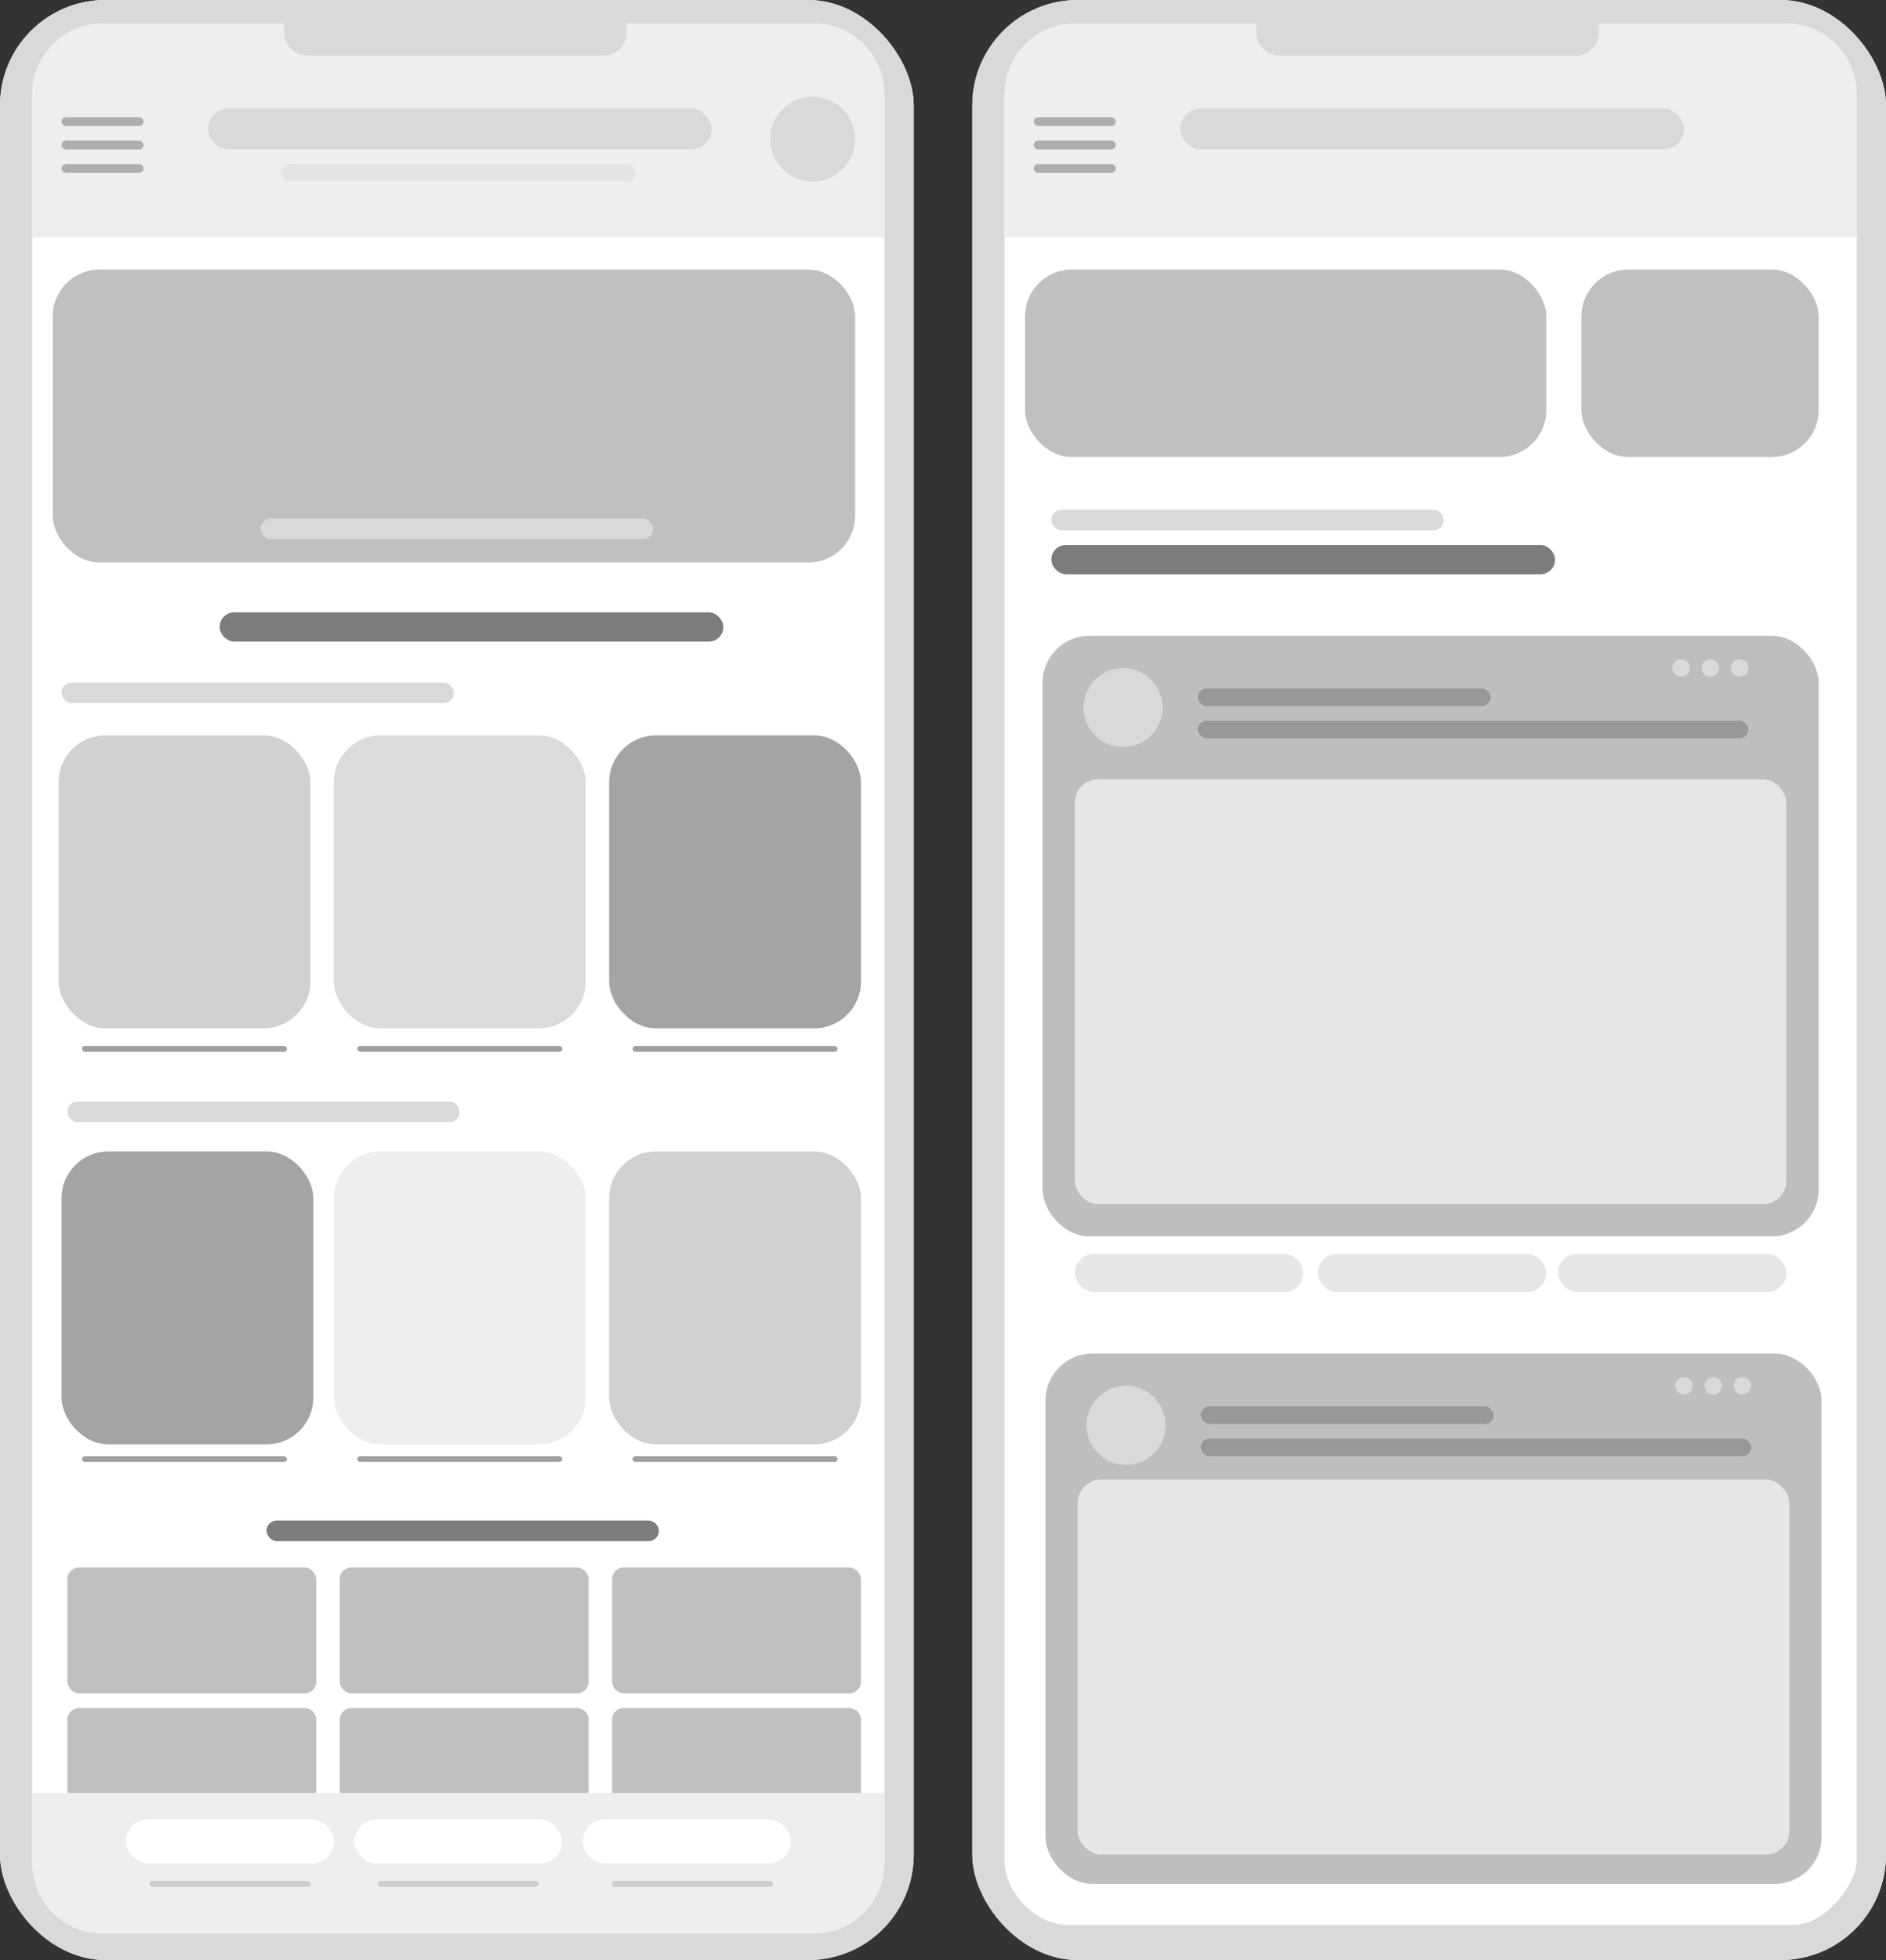 <svg width="644" height="669" viewBox="0 0 644 669" fill="none" xmlns="http://www.w3.org/2000/svg">
<rect x="0" y="0" width="644" height="669" fill="#333333" stroke="none"/>
<g clip-path="url(#clip0_1634_247)">
<rect x="332" width="312" height="669" rx="36" fill="white"/>
<rect x="324" width="417" height="868" fill="#D9D9D9"/>
<path d="M343 33.655C343 21.695 352.754 12 364.786 12H612.214C624.246 12 634 21.695 634 33.655V635.345C634 642 624.246 657 612.214 657H364.786C352.754 657 343 645 343 635.345V33.655Z" fill="white"/>
<path d="M343 32C343 18.745 353.745 8 367 8H610C623.255 8 634 18.745 634 32V81H343V32Z" fill="#EEEEEE"/>
<rect x="350" y="92" width="178" height="64" rx="16" fill="#C0C0C0"/>
<rect x="540" y="92" width="81" height="64" rx="16" fill="#C0C0C0"/>
<rect x="356" y="217" width="265" height="205" rx="16" fill="#BEBEBE"/>
<rect x="357" y="462" width="265" height="181" rx="16" fill="#BEBEBE"/>
<circle cx="574" cy="228" r="3" fill="#D9D9D9"/>
<circle cx="575" cy="473" r="3" fill="#D9D9D9"/>
<circle cx="584" cy="228" r="3" fill="#D9D9D9"/>
<circle cx="585" cy="473" r="3" fill="#D9D9D9"/>
<circle cx="594" cy="228" r="3" fill="#D9D9D9"/>
<circle cx="595" cy="473" r="3" fill="#D9D9D9"/>
<rect x="403" y="37" width="172" height="14" rx="7" fill="#D9D9D9"/>
<rect x="359" y="186" width="172" height="10" rx="5" fill="#7C7C7C"/>
<rect x="409" y="235" width="100" height="6" rx="3" fill="#989898"/>
<rect x="410" y="480" width="100" height="6" rx="3" fill="#989898"/>
<rect x="409" y="246" width="188" height="6" rx="3" fill="#989898"/>
<rect x="410" y="491" width="188" height="6" rx="3" fill="#989898"/>
<circle cx="383.5" cy="241.5" r="13.5" fill="#D9D9D9"/>
<circle cx="384.5" cy="486.5" r="13.5" fill="#D9D9D9"/>
<rect x="367" y="266" width="243" height="145" rx="8" fill="#E6E6E6"/>
<rect x="368" y="505" width="243" height="128" rx="8" fill="#E6E6E6"/>
<rect x="367" y="428" width="78" height="13" rx="6.5" fill="#E6E6E6"/>
<rect x="450" y="428" width="78" height="13" rx="6.5" fill="#E6E6E6"/>
<rect x="532" y="428" width="78" height="13" rx="6.5" fill="#E6E6E6"/>
<rect x="359" y="174" width="134" height="7" rx="3.5" fill="#D9D9D9"/>
<rect x="353" y="40" width="28" height="3" rx="1.5" fill="#AEAEAE"/>
<rect x="353" y="48" width="28" height="3" rx="1.5" fill="#AEAEAE"/>
<rect x="353" y="56" width="28" height="3" rx="1.5" fill="#AEAEAE"/>
<path d="M429 8H546V11C546 15.418 542.418 19 538 19H437C432.582 19 429 15.418 429 11V8Z" fill="#D9D9D9"/>
</g>
<g clip-path="url(#clip1_1634_247)">
<rect width="312" height="669" rx="36" fill="white"/>
<rect x="-8" width="417" height="868" fill="#D9D9D9"/>
<path d="M11 33.655C11 21.695 20.754 12 32.786 12H280.214C292.246 12 302 21.695 302 33.655V635.345C302 642 292.246 657 280.214 657H32.786C20.754 657 11 645 11 635.345V33.655Z" fill="white"/>
<path d="M11 32C11 18.745 21.745 8 35 8H278C291.255 8 302 18.745 302 32V81H11V32Z" fill="#EEEEEE"/>
<path d="M302 636C302 649.255 291.255 660 278 660H35C21.745 660 11 649.255 11 636V612H302V636Z" fill="#EEEEEE"/>
<rect x="18" y="92" width="274" height="100" rx="16" fill="#C0C0C0"/>
<rect x="20" y="251" width="86" height="100" rx="16" fill="#D1D1D1"/>
<rect x="21" y="393" width="86" height="100" rx="16" fill="#A4A4A4"/>
<rect x="114" y="393" width="86" height="100" rx="16" fill="#EEEEEE"/>
<rect x="23" y="535" width="85" height="43" rx="4" fill="#C0C0C0"/>
<path d="M23 587C23 584.791 24.791 583 27 583H104C106.209 583 108 584.791 108 587V612H23V587Z" fill="#C0C0C0"/>
<rect x="43" y="621" width="71" height="15" rx="7.5" fill="white"/>
<rect x="116" y="535" width="85" height="43" rx="4" fill="#C0C0C0"/>
<path d="M116 587C116 584.791 117.791 583 120 583H197C199.209 583 201 584.791 201 587V612H116V587Z" fill="#C0C0C0"/>
<rect x="121" y="621" width="71" height="15" rx="7.5" fill="white"/>
<rect x="209" y="535" width="85" height="43" rx="4" fill="#C0C0C0"/>
<path d="M209 587C209 584.791 210.791 583 213 583H290C292.209 583 294 584.791 294 587V612H209V587Z" fill="#C0C0C0"/>
<rect x="199" y="621" width="71" height="15" rx="7.5" fill="white"/>
<rect x="208" y="393" width="86" height="100" rx="16" fill="#D1D1D1"/>
<rect x="114" y="251" width="86" height="100" rx="16" fill="#DBDBDB"/>
<rect x="208" y="251" width="86" height="100" rx="16" fill="#A4A4A4"/>
<rect x="71" y="37" width="172" height="14" rx="7" fill="#D9D9D9"/>
<rect x="75" y="209" width="172" height="10" rx="5" fill="#7C7C7C"/>
<rect x="21" y="233" width="134" height="7" rx="3.5" fill="#D9D9D9"/>
<rect x="28" y="357" width="70" height="2" rx="1" fill="#A0A0A0"/>
<rect x="28" y="497" width="70" height="2" rx="1" fill="#A0A0A0"/>
<rect x="51" y="642" width="55" height="2" rx="1" fill="#CDCDCD"/>
<rect x="122" y="357" width="70" height="2" rx="1" fill="#A0A0A0"/>
<rect x="122" y="497" width="70" height="2" rx="1" fill="#A0A0A0"/>
<rect x="129" y="642" width="55" height="2" rx="1" fill="#CDCDCD"/>
<rect x="216" y="357" width="70" height="2" rx="1" fill="#A0A0A0"/>
<rect x="216" y="497" width="70" height="2" rx="1" fill="#A0A0A0"/>
<rect x="209" y="642" width="55" height="2" rx="1" fill="#CDCDCD"/>
<rect x="23" y="376" width="134" height="7" rx="3.5" fill="#D9D9D9"/>
<rect x="91" y="519" width="134" height="7" rx="3.5" fill="#7C7C7C"/>
<rect x="89" y="177" width="134" height="7" rx="3.5" fill="#D9D9D9"/>
<rect x="21" y="40" width="28" height="3" rx="1.5" fill="#AEAEAE"/>
<rect x="21" y="48" width="28" height="3" rx="1.5" fill="#AEAEAE"/>
<rect x="21" y="56" width="28" height="3" rx="1.5" fill="#AEAEAE"/>
<rect x="96" y="56" width="121" height="6" rx="3" fill="#E4E4E4"/>
<circle cx="277.5" cy="47.5" r="14.5" fill="#D9D9D9"/>
<path d="M97 8H214V11C214 15.418 210.418 19 206 19H105C100.582 19 97 15.418 97 11V8Z" fill="#D9D9D9"/>
</g>
<defs>
<clipPath id="clip0_1634_247">
<rect x="332" width="312" height="669" rx="36" fill="white"/>
</clipPath>
<clipPath id="clip1_1634_247">
<rect width="312" height="669" rx="36" fill="white"/>
</clipPath>
</defs>
</svg>
